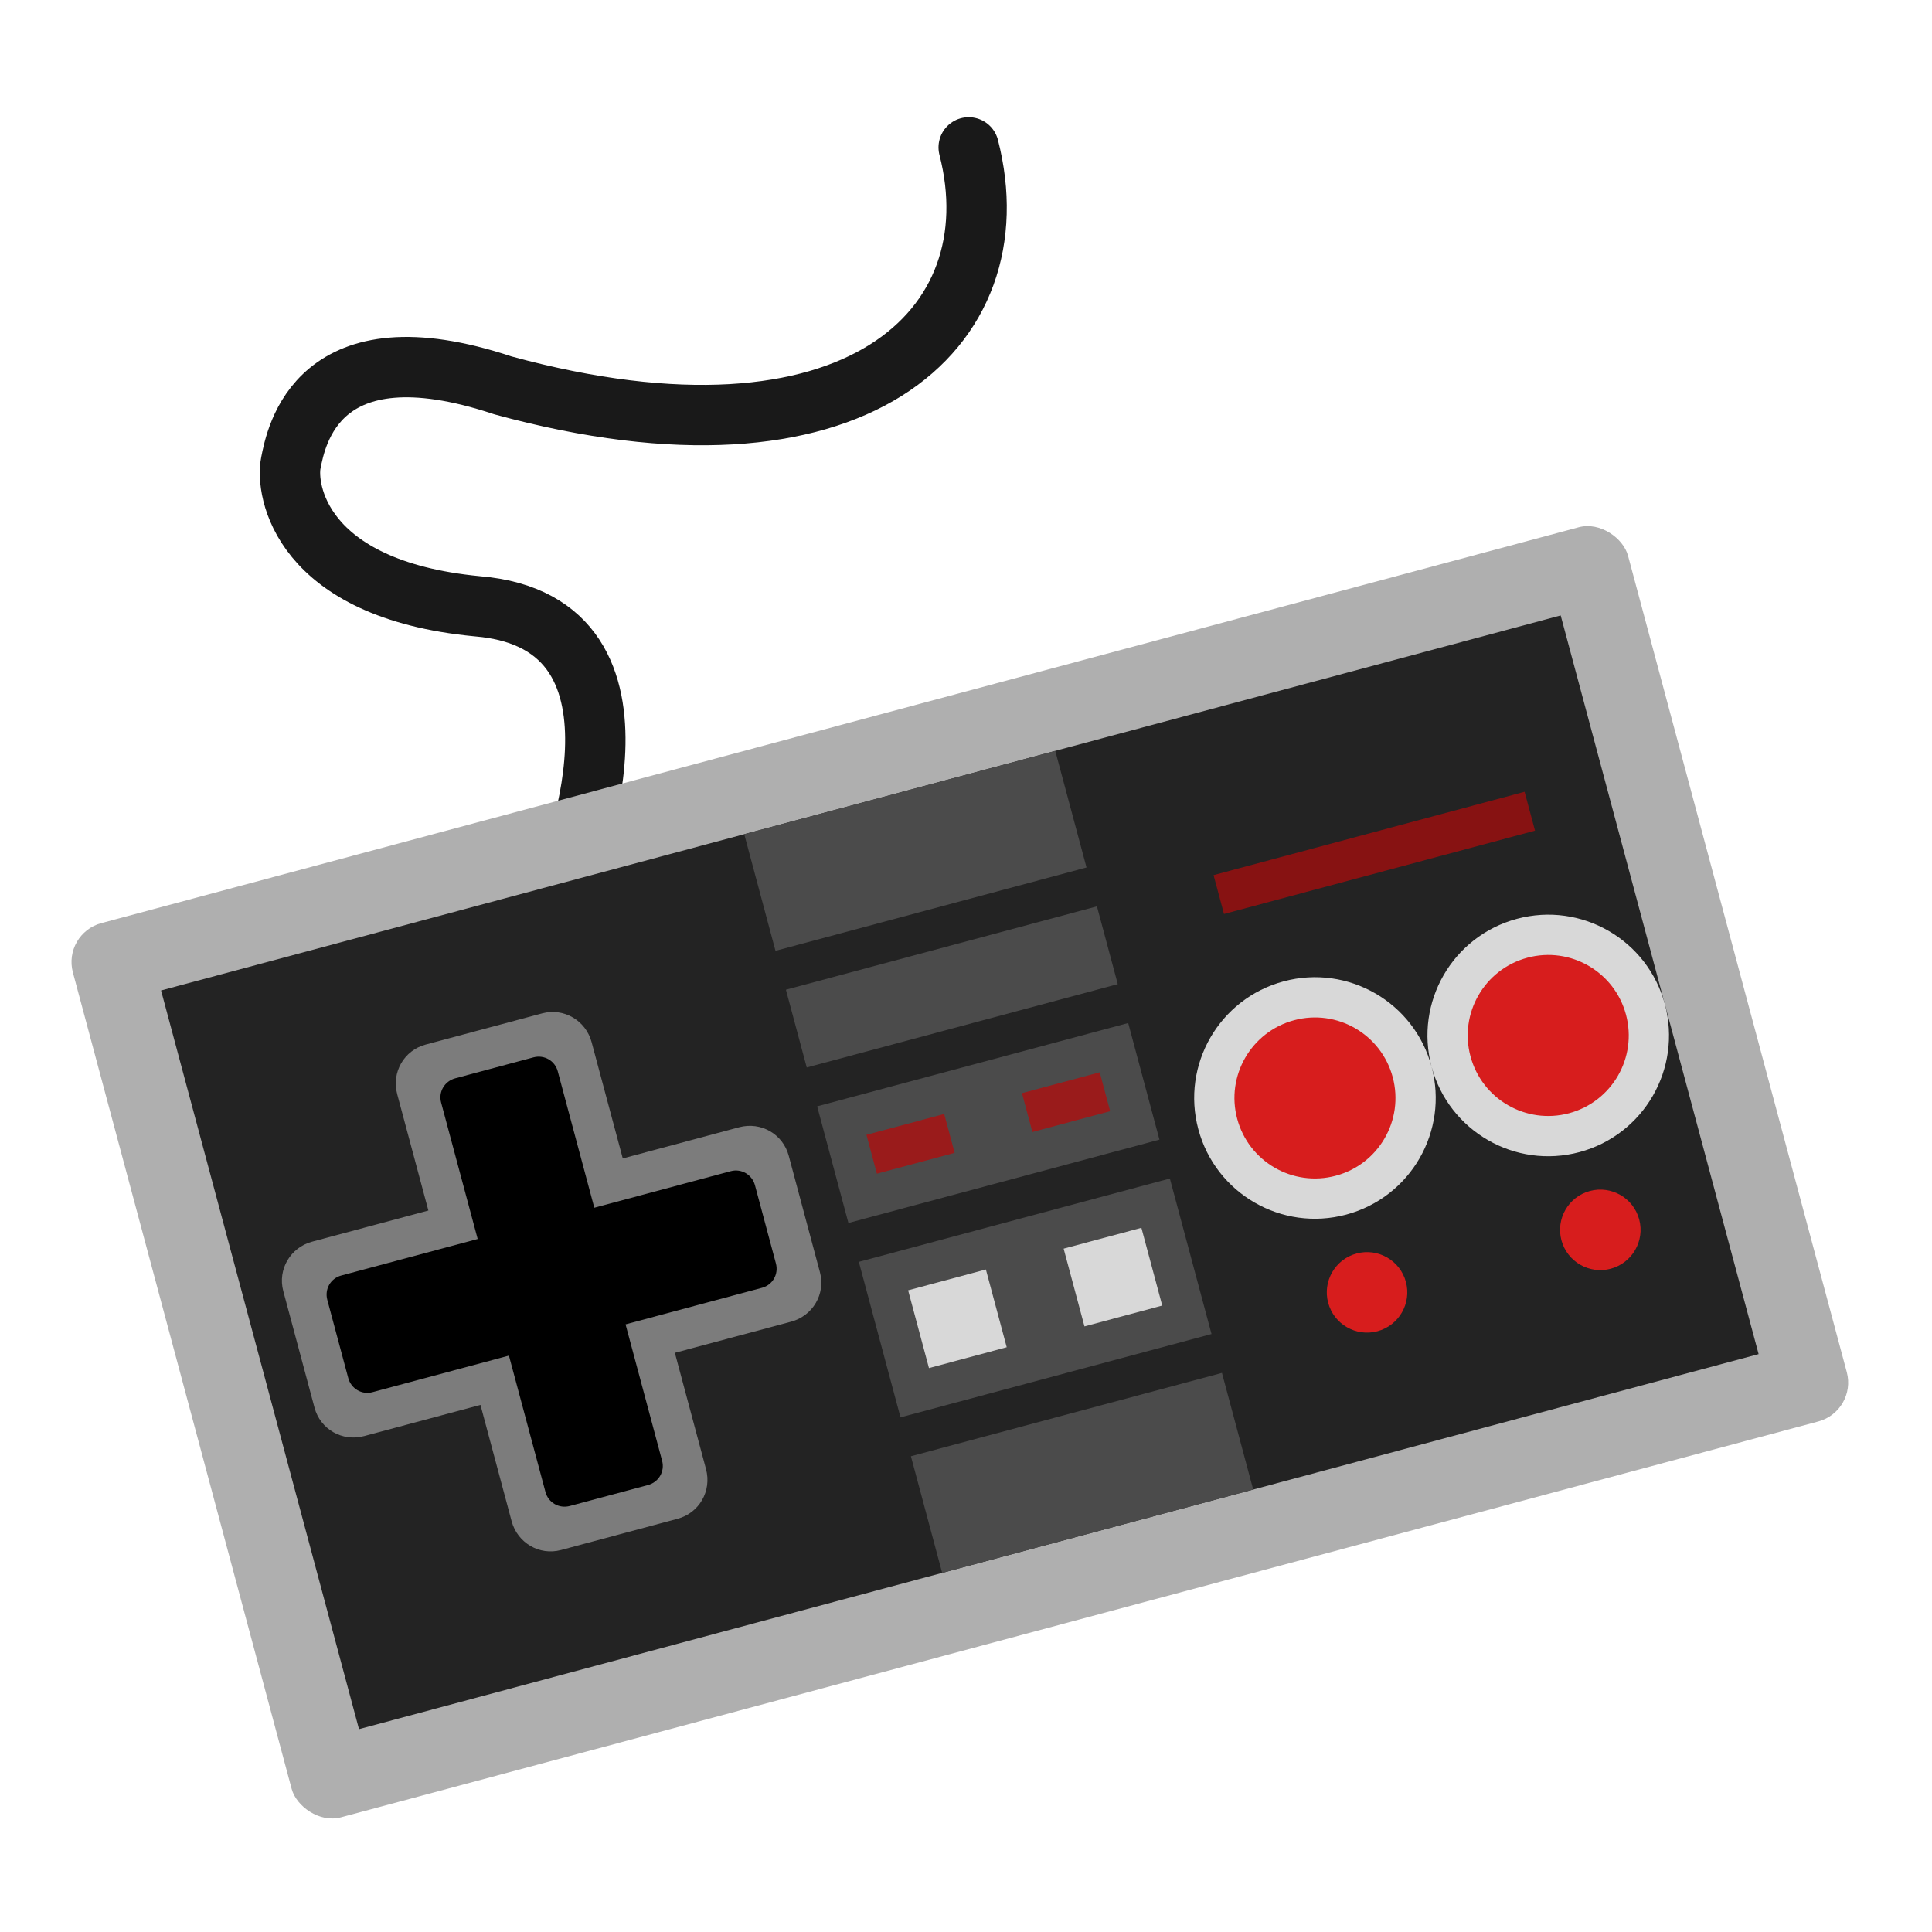 <?xml version="1.0" encoding="UTF-8" standalone="no"?>
<svg width="48px" height="48px" viewBox="0 0 48 48" version="1.1" xmlns="http://www.w3.org/2000/svg" xmlns:xlink="http://www.w3.org/1999/xlink">
    <!-- Generator: Sketch 3.8.3 (29802) - http://www.bohemiancoding.com/sketch -->
    <title>FCEUX</title>
    <desc>Created with Sketch.</desc>
    <defs>
        <filter x="-50%" y="-50%" width="200%" height="200%" filterUnits="objectBoundingBox" id="filter-1">
            <feOffset dx="0" dy="1" in="SourceAlpha" result="shadowOffsetOuter1"></feOffset>
            <feGaussianBlur stdDeviation="1" in="shadowOffsetOuter1" result="shadowBlurOuter1"></feGaussianBlur>
            <feColorMatrix values="0 0 0 0 0   0 0 0 0 0   0 0 0 0 0  0 0 0 0.2 0" type="matrix" in="shadowBlurOuter1" result="shadowMatrixOuter1"></feColorMatrix>
            <feMerge>
                <feMergeNode in="shadowMatrixOuter1"></feMergeNode>
                <feMergeNode in="SourceGraphic"></feMergeNode>
            </feMerge>
        </filter>
    </defs>
    <g id="Page-1" stroke="none" stroke-width="1" fill="none" fill-rule="evenodd">
        <g id="FCEUX">
            <g id="Group" filter="url(#filter-1)" transform="translate(21, 18.5) rotate(-15) translate(-21, -18.5) translate(1, -3)">
                <path d="M7.856,17.856 C7.856,17.856 14.341,15.217 11.16,11.465 C8.331,8.038 9.856,6.038 10.402,5.675 C10.947,5.311 13.311,3.675 15.493,8.038 C19.998,15.924 25.493,16.038 27.856,12.038" id="Path-44" stroke="#191919" stroke-width="1.5" stroke-linecap="round" stroke-linejoin="round" transform="translate(17.856, 11.465) rotate(-30) translate(-17.856, -11.465) "></path>
                <rect id="Rectangle-11" fill="#AFAFAF" x="-3.90798505e-14" y="20" width="40" height="23" rx="1"></rect>
                <rect id="Rectangle-12" fill="#232323" x="2" y="22" width="36" height="19"></rect>
                <path d="M12,26.009 C12,25.452 11.556,25 11,25 L8,25 C7.448,25 7,25.443 7,26.009 L7,29 L4.009,29 C3.452,29 3,29.444 3,30 L3,33 C3,33.552 3.443,34 4.009,34 L7,34 L7,36.991 C7,37.548 7.444,38 8,38 L11,38 C11.552,38 12,37.557 12,36.991 L12,34 L14.991,34 C15.548,34 16,33.556 16,33 L16,30 C16,29.448 15.557,29 14.991,29 L12,29 L12,26.009 Z" id="Combined-Shape" fill="#7C7C7C"></path>
                <path d="M4.49,30 C4.22,30 4,30.216 4,30.495 L4,32.505 C4,32.778 4.215,33 4.49,33 L8,33 L8,36.51 C8,36.78 8.216,37 8.495,37 L10.505,37 C10.778,37 11,36.785 11,36.51 L11,33 L14.51,33 C14.78,33 15,32.784 15,32.505 L15,30.495 C15,30.222 14.785,30 14.51,30 L11,30 L11,26.49 C11,26.22 10.784,26 10.505,26 L8.495,26 C8.222,26 8,26.215 8,26.49 L8,30 L4.49,30 Z" id="Combined-Shape" fill="#000000"></path>
                <path d="M17,22 L25,22 L25,25 L17,25 L17,22 L17,22 Z M17,26 L25,26 L25,28 L17,28 L17,26 L17,26 Z M17,29 L25,29 L25,32 L17,32 L17,29 L17,29 Z M17,33 L25,33 L25,37 L17,37 L17,33 L17,33 Z M17,38 L25,38 L25,41 L17,41 L17,38 L17,38 Z" id="Combined-Shape" fill="#4B4B4B"></path>
                <rect id="Rectangle-15" fill="#871212" x="28" y="26" width="8" height="1"></rect>
                <path d="M18,30 L20,30 L20,31 L18,31 L18,30 L18,30 Z M22,30 L24,30 L24,31 L22,31 L22,30 L22,30 Z" id="Combined-Shape" fill="#9A1B1B"></path>
                <path d="M18,34 L20,34 L20,36 L18,36 L18,34 L18,34 Z M22,34 L24,34 L24,36 L22,36 L22,34 L22,34 Z" id="Combined-Shape" fill="#D8D8D8"></path>
                <path d="M29,35 C30.657,35 32,33.657 32,32 C32,30.343 30.657,29 29,29 C27.343,29 26,30.343 26,32 C26,33.657 27.343,35 29,35 L29,35 Z M35,35 C36.657,35 38,33.657 38,32 C38,30.343 36.657,29 35,29 C33.343,29 32,30.343 32,32 C32,33.657 33.343,35 35,35 L35,35 Z" id="Combined-Shape" fill="#D8D8D8"></path>
                <path d="M29,34 C30.105,34 31,33.105 31,32 C31,30.895 30.105,30 29,30 C27.895,30 27,30.895 27,32 C27,33.105 27.895,34 29,34 L29,34 Z M29,38 C29.552,38 30,37.552 30,37 C30,36.448 29.552,36 29,36 C28.448,36 28,36.448 28,37 C28,37.552 28.448,38 29,38 L29,38 Z M35,38 C35.552,38 36,37.552 36,37 C36,36.448 35.552,36 35,36 C34.448,36 34,36.448 34,37 C34,37.552 34.448,38 35,38 L35,38 Z M35,34 C36.105,34 37,33.105 37,32 C37,30.895 36.105,30 35,30 C33.895,30 33,30.895 33,32 C33,33.105 33.895,34 35,34 L35,34 Z" id="Combined-Shape" fill="#D71D1D"></path>
            </g>
        </g>
    </g>
</svg>
